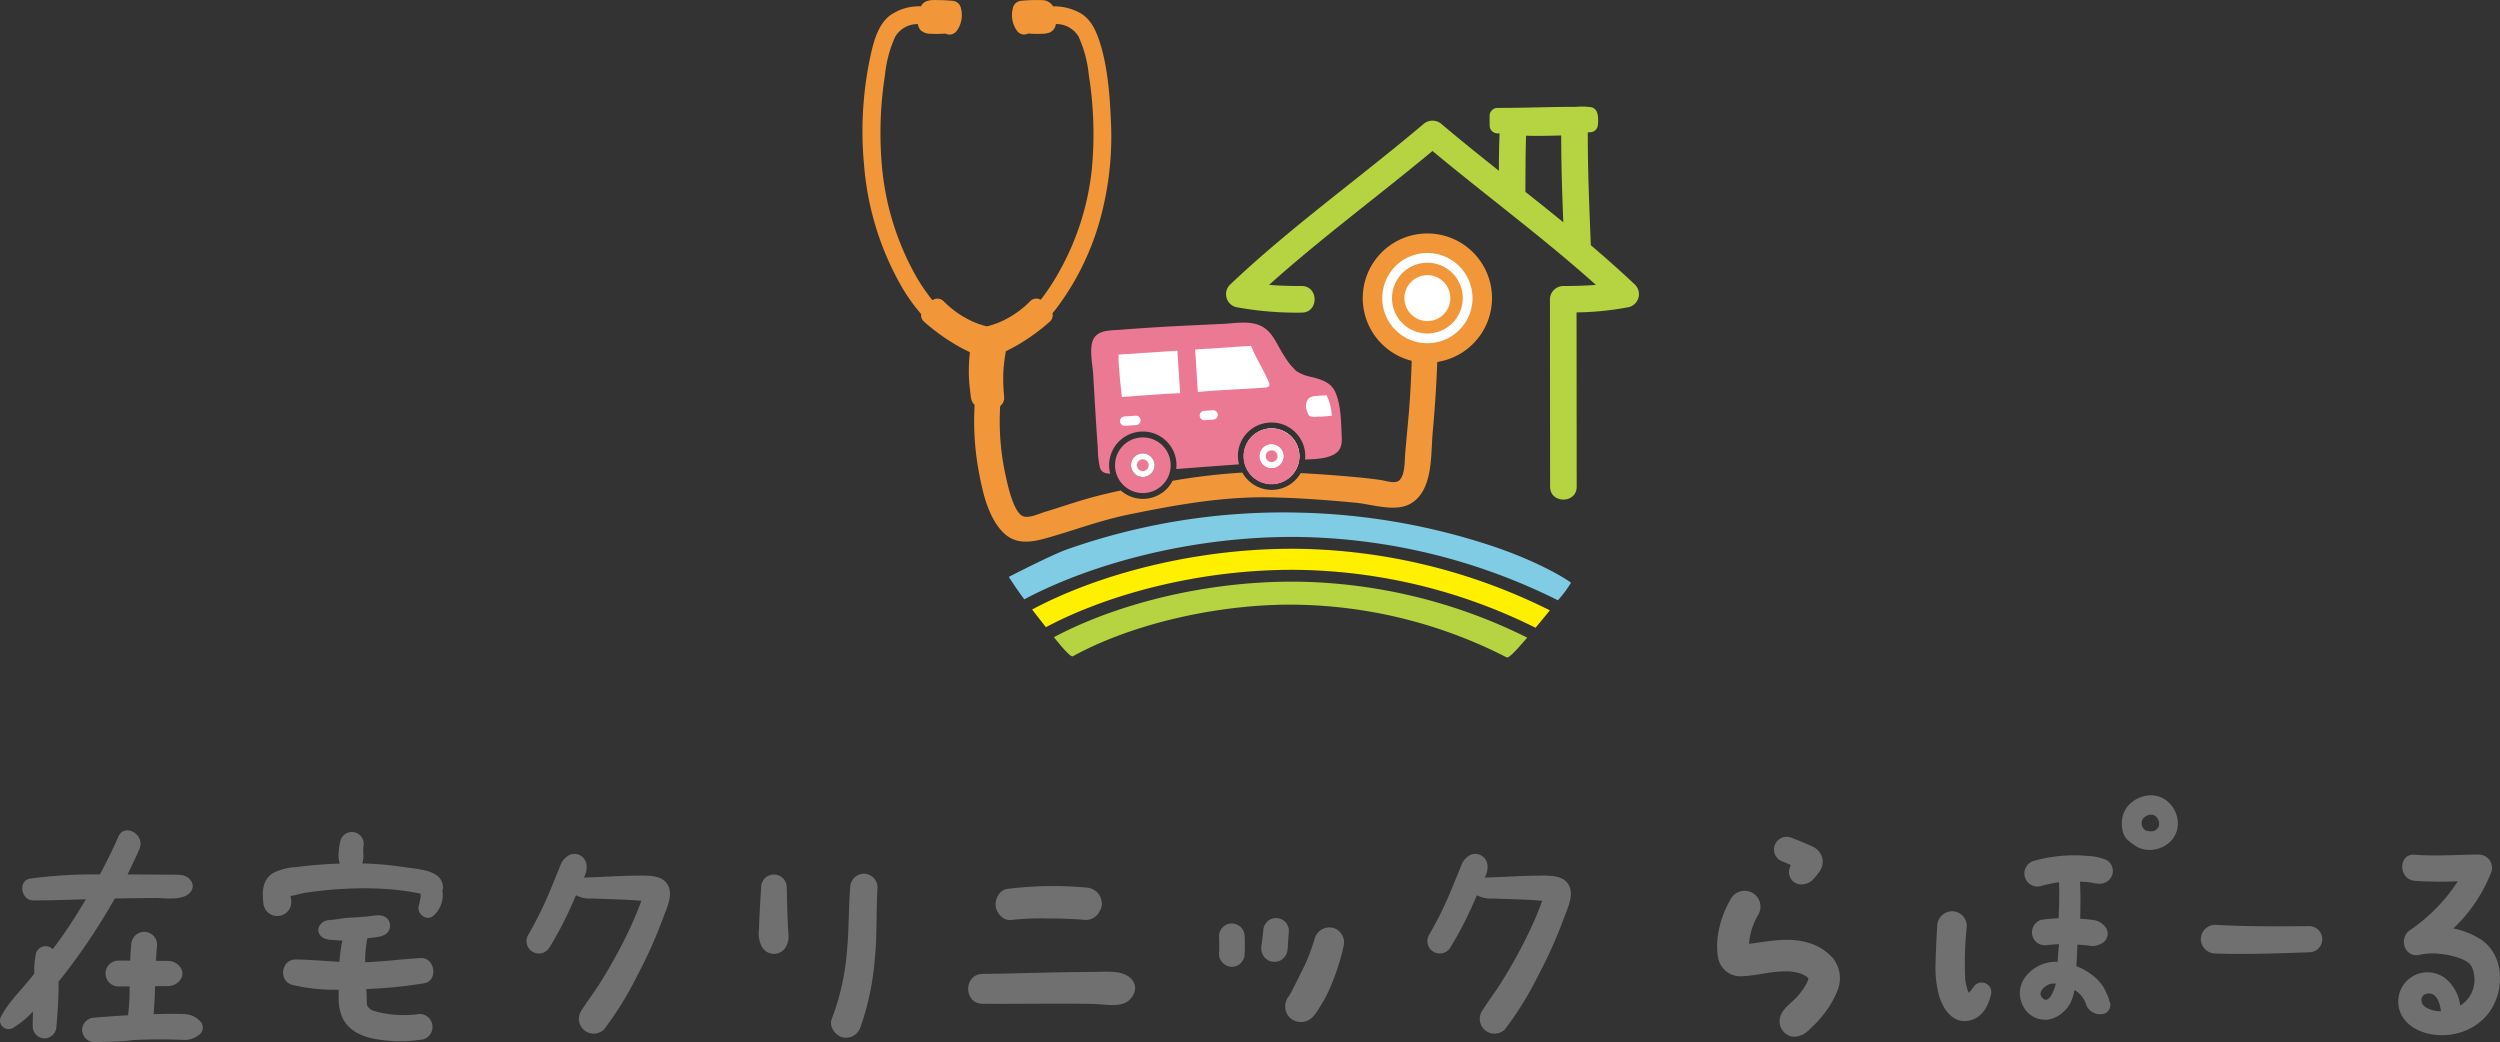 <svg xmlns="http://www.w3.org/2000/svg" width="481.291" height="200.622" viewBox="0 0 481.291 200.622">
  <rect x="0" y="0" width="481.291" height="200.622" fill="#333333" stroke="none"/>
  <g id="logo_overview" transform="translate(-760.153 -5695.378)">
    <g id="グループ_3432" data-name="グループ 3432" transform="translate(926.207 5695.378)">
      <path id="パス_15037" data-name="パス 15037" d="M352.207,227.052c-2.77-2.627-5.628-5.155-8.533-7.627-.281-7.237-.605-14.48-.581-21.725.157-.009.314-.008.471-.019a1.523,1.523,0,0,0,1.477-1.477c.1-1.123.169-2.951-1.2-3.326a12.348,12.348,0,0,0-3-.086c-1.01,0-2.02.005-3.031.018-4.046.052-8.091.2-12.138.184a1.419,1.419,0,0,0-.931.366c-.029.022-.062.037-.089.062s-.05.069-.078.1a1.362,1.362,0,0,0-.38.949q-.01.973.007,1.946a1.511,1.511,0,0,0,1.478,1.477c.143.009.287,0,.431.01-.1,2.4-.128,4.794-.136,7.193-3.692-2.937-7.369-5.89-10.969-8.931a2.647,2.647,0,0,0-3.621,0c-12.305,10.4-25.5,19.785-37.2,30.886a2.579,2.579,0,0,0,1.13,4.279,63.465,63.465,0,0,0,12.707,1.074c3.3.006,3.3-5.114,0-5.121-2.082,0-4.193-.054-6.291-.216,10.095-9.048,21.045-17.113,31.463-25.781,10.418,8.668,21.368,16.733,31.463,25.781-2.1.162-4.209.212-6.291.216a2.6,2.6,0,0,0-2.56,2.561q.015,18.04.029,36.08c0,3.295,5.123,3.3,5.12,0q-.013-16.78-.027-33.56a57.109,57.109,0,0,0,10.145-1.034A2.579,2.579,0,0,0,352.207,227.052Zm-20.992-28.7c2.25.059,4.5.009,6.756-.048,0,5.571.184,11.142.406,16.709q-3.624-2.957-7.3-5.857C331.11,205.553,331.082,201.948,331.215,198.349Z" transform="translate(-203.47 -172.221)" fill="#b6d342"/>
      <g id="グループ_3328" data-name="グループ 3328" transform="translate(28.161 98.656)">
        <g id="グループ_3327" data-name="グループ 3327" transform="translate(0)">
          <path id="パス_15038" data-name="パス 15038" d="M203.011,397.816c1.827,2.26,3.285,3.918,3.668,3.656,11.236-6.185,27.475-9.912,41.737-9.929A91.777,91.777,0,0,1,290.18,401.7c.408.209,1.994-1.522,3.949-3.809a102.5,102.5,0,0,0-44.375-10.772C231.682,386.971,214.452,391.7,203.011,397.816Z" transform="translate(-194.331 -373.796)" fill="#b6d342"/>
          <path id="パス_15039" data-name="パス 15039" d="M291.018,388.865c.928-1.113,1.878-2.266,2.757-3.349a111.9,111.9,0,0,0-48.656-11.853c-19.776-.17-38.612,5.053-51.013,11.693.857,1.11,1.766,2.278,2.647,3.4,11.893-6.329,29.746-11.2,48.324-11.038A105.952,105.952,0,0,1,291.018,388.865Z" transform="translate(-189.616 -366.669)" fill="#fff000"/>
          <path id="パス_15040" data-name="パス 15040" d="M290.274,375.712a22.69,22.69,0,0,0,2.509-3.367c-.021-.134-5.205-3.691-14.819-6.962a126.59,126.59,0,0,0-37.4-6.545,125.3,125.3,0,0,0-44.869,7.1c-2.961,1.069-10.717,5.055-10.717,5.055l-.415.211s1.5,2.388,2.982,4.322c12.872-6.845,32.325-12.178,52.56-12.01A115.389,115.389,0,0,1,290.274,375.712Z" transform="translate(-184.563 -358.803)" fill="#80cce4"/>
        </g>
      </g>
      <g id="グループ_3329" data-name="グループ 3329" transform="translate(51.679 82.477)">
        <path id="パス_15041" data-name="パス 15041" d="M291.937,334.418a1.137,1.137,0,0,0-1.178-1.05l-.037,0a1.132,1.132,0,0,0-1.047,1.215,1.16,1.16,0,0,0,1.189,1.051,1.185,1.185,0,0,0,.807-.406A1.107,1.107,0,0,0,291.937,334.418Z" transform="translate(-263.733 -329.156)" fill="none" stroke="#fff" stroke-linecap="round" stroke-linejoin="round" stroke-width="0"/>
        <path id="パス_15042" data-name="パス 15042" d="M289.412,330.953l-.055,0a2.275,2.275,0,0,0-2.1,2.436,2.288,2.288,0,0,0,2.277,2.1l.119,0a2.315,2.315,0,0,0,1.6-.8,2.238,2.238,0,0,0,.539-1.639A2.289,2.289,0,0,0,289.412,330.953Z" transform="translate(-262.451 -327.877)" fill="none" stroke="#fff" stroke-linecap="round" stroke-linejoin="round" stroke-width="0"/>
        <path id="パス_15043" data-name="パス 15043" d="M285.669,324.434a5.347,5.347,0,1,0,5.729,4.934h0a5.346,5.346,0,0,0-5.323-4.949C285.942,324.418,285.806,324.424,285.669,324.434Z" transform="translate(-258.994 -324.418)" fill="none" stroke="#fff" stroke-linecap="round" stroke-linejoin="round" stroke-width="0"/>
        <path id="パス_15044" data-name="パス 15044" d="M236.65,334.643a2.273,2.273,0,0,0,.178,4.539l.12,0a2.325,2.325,0,0,0,1.6-.8,2.242,2.242,0,0,0,.539-1.642,2.3,2.3,0,0,0-2.38-2.1Z" transform="translate(-234.544 -329.828)" fill="none" stroke="#fff" stroke-linecap="round" stroke-linejoin="round" stroke-width="0"/>
        <path id="パス_15045" data-name="パス 15045" d="M239.23,338.106a1.164,1.164,0,0,0-1.178-1.049l-.037,0a1.132,1.132,0,0,0-1.047,1.216,1.148,1.148,0,0,0,1.189,1.05,1.181,1.181,0,0,0,.807-.406A1.1,1.1,0,0,0,239.23,338.106Z" transform="translate(-235.826 -331.109)" fill="none" stroke="#fff" stroke-linecap="round" stroke-linejoin="round" stroke-width="0"/>
      </g>
      <g id="グループ_3331" data-name="グループ 3331" transform="translate(0 0)">
        <path id="パス_15046" data-name="パス 15046" d="M238.053,337.057l-.037,0a1.132,1.132,0,0,0-1.047,1.216,1.148,1.148,0,0,0,1.189,1.05,1.181,1.181,0,0,0,.807-.406,1.1,1.1,0,0,0,.266-.813A1.164,1.164,0,0,0,238.053,337.057Z" transform="translate(-184.147 -248.632)" fill="none"/>
        <path id="パス_15047" data-name="パス 15047" d="M233.085,328.114h0l-.121.007a5.356,5.356,0,1,0,.123-.008Zm2,6.81a2.325,2.325,0,0,1-1.6.8l-.12,0a2.288,2.288,0,0,1-2.277-2.1,2.273,2.273,0,0,1,2.1-2.435l.055,0a2.3,2.3,0,0,1,2.38,2.1A2.243,2.243,0,0,1,235.089,334.924Z" transform="translate(-179.408 -243.895)" fill="#ec7993"/>
        <path id="パス_15048" data-name="パス 15048" d="M290.76,333.368l-.037,0a1.132,1.132,0,0,0-1.047,1.215,1.16,1.16,0,0,0,1.189,1.051,1.185,1.185,0,0,0,.807-.406,1.107,1.107,0,0,0,.266-.814A1.137,1.137,0,0,0,290.76,333.368Z" transform="translate(-212.054 -246.679)" fill="#ec7993"/>
        <path id="パス_15049" data-name="パス 15049" d="M289.557,325.714a5.3,5.3,0,0,0-3.481-1.3c-.134,0-.27.006-.407.016a5.347,5.347,0,1,0,5.729,4.934h0A5.3,5.3,0,0,0,289.557,325.714Zm-1.761,5.521a2.316,2.316,0,0,1-1.6.8l-.12,0a2.288,2.288,0,0,1-2.277-2.1,2.275,2.275,0,0,1,2.1-2.436l.055,0a2.289,2.289,0,0,1,2.38,2.1A2.238,2.238,0,0,1,287.8,331.235Z" transform="translate(-207.315 -241.941)" fill="#ec7993"/>
        <g id="グループ_3330" data-name="グループ 3330">
          <path id="パス_15050" data-name="パス 15050" d="M230.464,217.623c-.113,3.839-.29,7.667-.622,11.494-.215,2.474-.466,4.945-.671,7.421-.112,1.36,0,4.005-1.113,5.053-.8.756-2.567.1-3.547-.041-1.651-.242-3.31-.425-4.972-.578q-5.225-.479-10.474-.762a6.419,6.419,0,0,1-5.116,3.211c-.163.012-.325.018-.487.018a6.479,6.479,0,0,1-5.635-3.33,121.113,121.113,0,0,0-13.43,1.58,6.515,6.515,0,0,1-.818,1.23,6.447,6.447,0,0,1-4.431,2.236l-.145.009c-.112.006-.224.009-.336.009a6.46,6.46,0,0,1-4.239-1.616c-2.6.551-5.19,1.179-7.76,1.962-2.243.685-4.465,1.437-6.71,2.115-1.074.325-3.022,1.242-4.193.931-1.933-.512-3.085-5.965-3.5-7.845a48.457,48.457,0,0,1-1.054-13.428,1.97,1.97,0,0,0,.77-1.678,34.641,34.641,0,0,1-.173-4.607c.029-.692.088-1.381.167-2.069.021-.181.044-.361.066-.541.005-.034.012-.081.022-.153.065-.454.136-.907.208-1.361.008-.047.009-.091.016-.137.805-.377,1.585-.8,2.323-1.23a37.9,37.9,0,0,0,6.237-4.547,1.654,1.654,0,0,0,.431-1.544c.181-.218.376-.433.549-.654a51.051,51.051,0,0,0,8.47-16.863,60.118,60.118,0,0,0,2.216-19.77c-.224-4.94-.629-10.27-2.165-15-.689-2.121-1.653-4.25-3.63-5.442a10.4,10.4,0,0,0-5.337-1.349c-.007-.012-.007-.026-.014-.037a2.411,2.411,0,0,0-2.027-1.147c-.384-.03-.774-.025-1.159-.025q-1.421,0-2.836.134a1.86,1.86,0,0,0-1.034.366,1.723,1.723,0,0,0-.612.887,5.215,5.215,0,0,0,.664,4.411,1.836,1.836,0,0,0,1.02.785,1.758,1.758,0,0,0,1.213-.138h0a21.78,21.78,0,0,0,2.441.055,4.71,4.71,0,0,0,1.658-.235,2.026,2.026,0,0,0,1.237-1.641,4.974,4.974,0,0,1,4.389,2.455,23.545,23.545,0,0,1,1.954,7.362,72.082,72.082,0,0,1,.57,18.192,51.1,51.1,0,0,1-6.377,19.834,42.228,42.228,0,0,1-3.448,5.236A1.676,1.676,0,0,0,157,207.1a18.6,18.6,0,0,1-4.709,3.486,15.8,15.8,0,0,1-3.641,1.375,15.764,15.764,0,0,1-3.641-1.375A18.56,18.56,0,0,1,140.3,207.1a1.691,1.691,0,0,0-2.134-.175,35.133,35.133,0,0,1-3.261-4.806,52.489,52.489,0,0,1-6.41-20.462,71.919,71.919,0,0,1,.536-18.07,23.533,23.533,0,0,1,1.954-7.362,4.974,4.974,0,0,1,4.393-2.455,2.037,2.037,0,0,0,.563,1.22,2.856,2.856,0,0,0,1.944.639,21.493,21.493,0,0,0,2.823-.038h0a1.668,1.668,0,0,0,1.214.138,1.926,1.926,0,0,0,1.02-.785,5.217,5.217,0,0,0,.664-4.411,1.744,1.744,0,0,0-.612-.887,1.821,1.821,0,0,0-1.034-.366q-1.222-.114-2.451-.131c-1.062-.014-2.374-.136-3.191.675a2.1,2.1,0,0,0-.367.525,9.653,9.653,0,0,0-5.988,1.776c-2.109,1.633-2.964,4.522-3.555,7.008A68.861,68.861,0,0,0,125,180.836a56.022,56.022,0,0,0,7.522,23.973A35.579,35.579,0,0,0,136,209.6a1.627,1.627,0,0,0,.464,1.371,37.918,37.918,0,0,0,6.237,4.547,27.538,27.538,0,0,0,2.679,1.4,32.42,32.42,0,0,0-.176,5.03c.063,1.1.18,2.2.321,3.295a3.2,3.2,0,0,0,.438,1.477,2.763,2.763,0,0,0,.327.344,53.863,53.863,0,0,0,.976,13.778c.7,3.6,1.741,7.792,4.3,10.572,2.425,2.633,5.451,2.188,8.589,1.3,5.279-1.488,10.4-3.432,15.793-4.53,8.788-1.791,17.717-3.426,26.713-3.313,5.632.071,11.271.513,16.878,1.028,3.206.294,7.623,1.861,10.582.24,4.5-2.467,3.958-9.462,4.352-13.762.45-4.916.772-9.816.917-14.752C235.482,214.452,230.556,214.455,230.464,217.623Z" transform="translate(-124.712 -149.129)" fill="#f29739"/>
          <path id="パス_15051" data-name="パス 15051" d="M252.512,300.376a6.485,6.485,0,0,1,6.949,5.983,6.5,6.5,0,0,1-.026,1.129c1.9-.086,4.217-.12,5.769-1.112,1.519-.97,1.324-2.527,1.252-4.136-.111-2.49-.159-5.331-1.167-7.658-.833-1.922-2.505-2.411-4.413-2.947a8.332,8.332,0,0,1-3.1-1.167,13.082,13.082,0,0,1-2.32-2.875c-1.169-1.7-1.961-4.009-3.613-5.269-2.3-1.758-5.359-1.1-8.067-.967-3.286.161-6.573.308-9.858.485q-4.976.265-9.944.654c-2.181.174-4.949-.065-5.558,2.593-.421,1.836.128,4.263.237,6.134.145,2.481.286,4.961.438,7.44.133,2.165.268,4.329.44,6.49a17.823,17.823,0,0,0,.426,3.933c.291.895,1.086,1.112,1.971,1.118a6.383,6.383,0,0,1-.2-1.142,6.493,6.493,0,0,1,5.985-6.949l.149-.009a6.465,6.465,0,0,1,6.773,7.212c4.027-.306,8.053-.62,12.082-.9a6.416,6.416,0,0,1,5.8-8.036Z" transform="translate(-174.242 -219.018)" fill="#ec7993"/>
        </g>
        <path id="パス_15052" data-name="パス 15052" d="M236.7,334.64l-.055,0a2.273,2.273,0,0,0,.178,4.539l.12,0a2.325,2.325,0,0,0,1.6-.8,2.242,2.242,0,0,0,.539-1.642A2.3,2.3,0,0,0,236.7,334.64Z" transform="translate(-182.866 -247.351)" fill="#fff"/>
        <path id="パス_15053" data-name="パス 15053" d="M289.412,330.953l-.055,0a2.275,2.275,0,0,0-2.1,2.436,2.288,2.288,0,0,0,2.277,2.1l.119,0a2.315,2.315,0,0,0,1.6-.8,2.238,2.238,0,0,0,.539-1.639A2.289,2.289,0,0,0,289.412,330.953Z" transform="translate(-210.773 -245.399)" fill="#fff"/>
        <path id="パス_15054" data-name="パス 15054" d="M290.119,333.253a5.346,5.346,0,1,1-4.45-8.82c.136-.01.272-.016.407-.016a5.346,5.346,0,0,1,5.323,4.949h0A5.309,5.309,0,0,1,290.119,333.253Z" transform="translate(-207.315 -241.941)" fill="#fff"/>
        <path id="パス_15055" data-name="パス 15055" d="M291.671,335.232a1.185,1.185,0,0,1-.807.406,1.16,1.16,0,0,1-1.189-1.051,1.132,1.132,0,0,1,1.047-1.215l.037,0a1.137,1.137,0,0,1,1.178,1.05A1.107,1.107,0,0,1,291.671,335.232Z" transform="translate(-212.054 -246.679)" fill="#fff"/>
      </g>
      <path id="パス_15056" data-name="パス 15056" d="M238.964,338.918a1.181,1.181,0,0,1-.807.406,1.148,1.148,0,0,1-1.189-1.05,1.132,1.132,0,0,1,1.047-1.216l.037,0a1.164,1.164,0,0,1,1.178,1.049A1.1,1.1,0,0,1,238.964,338.918Z" transform="translate(-184.147 -248.632)" fill="#ec7993"/>
      <g id="グループ_3332" data-name="グループ 3332" transform="translate(49.568 78.972)">
        <path id="パス_15057" data-name="パス 15057" d="M233.11,319.2l-2.146.142a.958.958,0,0,0-.64.265.9.9,0,0,0,0,1.28.9.9,0,0,0,.64.266l2.146-.142a.955.955,0,0,0,.64-.266.9.9,0,0,0,0-1.28A.9.9,0,0,0,233.11,319.2Z" transform="translate(-230.059 -318.147)" fill="#fff"/>
        <path id="パス_15058" data-name="パス 15058" d="M265.871,317.234a.9.9,0,0,0-.64-.264l-1.676.11a.956.956,0,0,0-.64.266.906.906,0,0,0,0,1.28.9.9,0,0,0,.64.265l1.676-.111a.957.957,0,0,0,.64-.265.9.9,0,0,0,0-1.28Z" transform="translate(-247.314 -316.968)" fill="#fff"/>
      </g>
      <g id="グループ_3333" data-name="グループ 3333" transform="translate(85.382 76.073)">
        <path id="パス_15059" data-name="パス 15059" d="M311.073,314.192a10.173,10.173,0,0,0-.71-2.843c-.04-.091-.086-.176-.13-.263s-.087-.191-.138-.278l-1.365.115c-.691.057-1.593.022-2.1.58a2.341,2.341,0,0,0-.294,2.294c.112.369.221.846.584,1.049a2.614,2.614,0,0,0,1.26.127,25.668,25.668,0,0,0,2.962-.215C311.137,314.71,311.075,314.206,311.073,314.192Z" transform="translate(-306.174 -310.807)" fill="#fff"/>
      </g>
      <path id="パス_15060" data-name="パス 15060" d="M260.765,291.339l10.754-.709c.9,2.181,2.609,4.963,3.506,7.144a.358.358,0,0,1,.039.223c-.018.065.194.585-.764.666-2.191.184-9.515.5-13,.857C261.121,296.971,260.971,293.853,260.765,291.339Z" transform="translate(-196.749 -224.051)" fill="#fff"/>
      <path id="パス_15061" data-name="パス 15061" d="M240.771,292.615l-11.318.746c-.088,2.13.64,8.174.64,8.174,1.991-.112,7.72-.639,11.218-.74C241.158,298.244,240.9,295.134,240.771,292.615Z" transform="translate(-180.166 -225.102)" fill="#fff"/>
      <g id="グループ_3334" data-name="グループ 3334" transform="translate(96.298 44.948)">
        <ellipse id="楕円形_117" data-name="楕円形 117" cx="10.565" cy="10.565" rx="10.565" ry="10.565" transform="translate(1.878 1.877)" fill="#fff"/>
        <path id="パス_15062" data-name="パス 15062" d="M341.817,269.542A12.443,12.443,0,1,1,354.259,257.1,12.457,12.457,0,0,1,341.817,269.542Zm0-21.13a8.687,8.687,0,1,0,8.688,8.687A8.7,8.7,0,0,0,341.817,248.412Z" transform="translate(-329.374 -244.657)" fill="#f29739"/>
      </g>
      <g id="グループ_3335" data-name="グループ 3335" transform="translate(101.93 50.578)">
        <ellipse id="楕円形_118" data-name="楕円形 118" cx="5.615" cy="5.615" rx="5.615" ry="5.615" transform="translate(1.196 1.198)" fill="#fff"/>
        <path id="パス_15063" data-name="パス 15063" d="M348.155,270.247a6.812,6.812,0,1,1,6.811-6.812A6.819,6.819,0,0,1,348.155,270.247Zm0-11.23a4.418,4.418,0,1,0,4.418,4.418A4.424,4.424,0,0,0,348.155,259.017Z" transform="translate(-341.343 -256.622)" fill="#f29739"/>
      </g>
      <path id="パス_15064" data-name="パス 15064" d="M289.357,330.958a2.272,2.272,0,0,0,.178,4.539l.119,0a2.322,2.322,0,0,0,1.6-.8,2.241,2.241,0,0,0,.539-1.641,2.3,2.3,0,0,0-2.38-2.1Z" transform="translate(-210.773 -245.399)" fill="none" stroke="#fff" stroke-linecap="round" stroke-linejoin="round" stroke-width="0"/>
      <path id="パス_15065" data-name="パス 15065" d="M291.937,334.42a1.165,1.165,0,0,0-1.178-1.05l-.037,0a1.132,1.132,0,0,0-1.047,1.217,1.147,1.147,0,0,0,1.189,1.049,1.177,1.177,0,0,0,.807-.406A1.1,1.1,0,0,0,291.937,334.42Z" transform="translate(-212.054 -246.68)" fill="none" stroke="#fff" stroke-linecap="round" stroke-linejoin="round" stroke-width="0"/>
      <path id="パス_15066" data-name="パス 15066" d="M290.76,333.371l-.037,0a1.132,1.132,0,0,0-1.047,1.217,1.147,1.147,0,0,0,1.189,1.049,1.177,1.177,0,0,0,.807-.406,1.1,1.1,0,0,0,.266-.812A1.165,1.165,0,0,0,290.76,333.371Z" transform="translate(-212.054 -246.68)" fill="none"/>
      <path id="パス_15067" data-name="パス 15067" d="M285.792,324.429h0l-.121.006a5.378,5.378,0,1,0,.123-.007Zm2,6.809a2.322,2.322,0,0,1-1.6.8l-.12,0a2.288,2.288,0,0,1-2.277-2.1,2.272,2.272,0,0,1,2.1-2.435l.055,0a2.3,2.3,0,0,1,2.38,2.1A2.241,2.241,0,0,1,287.8,331.239Z" transform="translate(-207.315 -241.944)" fill="#ec7993"/>
      <path id="パス_15068" data-name="パス 15068" d="M289.412,330.954l-.055,0a2.272,2.272,0,0,0,.178,4.539l.119,0a2.322,2.322,0,0,0,1.6-.8,2.241,2.241,0,0,0,.539-1.641A2.3,2.3,0,0,0,289.412,330.954Z" transform="translate(-210.773 -245.399)" fill="#fff"/>
      <path id="パス_15069" data-name="パス 15069" d="M291.671,335.232a1.177,1.177,0,0,1-.807.406,1.147,1.147,0,0,1-1.189-1.049,1.132,1.132,0,0,1,1.047-1.217l.037,0a1.165,1.165,0,0,1,1.178,1.05A1.1,1.1,0,0,1,291.671,335.232Z" transform="translate(-212.054 -246.68)" fill="#ec7993"/>
    </g>
    <g id="グループ_3433" data-name="グループ 3433" transform="translate(760.153 5848.492)">
      <path id="パス_15070" data-name="パス 15070" d="M77.8,290.24c2.031-2.956,3.938-6,5.694-9.124,2.536-.042,5.07-.067,7.606-.1,2.128-.024,5.938.693,7.172-1.421a1.712,1.712,0,0,0,0-1.724c-.822-1.349-2.087-1.337-3.522-1.34q-1.825,0-3.651-.017-2.576-.016-5.15-.024,1.208-2.417,2.291-4.893c1.2-2.745-2.85-5.14-4.056-2.371-1.077,2.471-2.282,4.882-3.547,7.26a91.249,91.249,0,0,0-13.415.8c-2.421.37-1.779,4.2.568,4.2,3.386,0,6.77-.113,10.154-.219-1.231,2.063-2.5,4.1-3.854,6.09-.815,1.2-1.674,2.362-2.537,3.524a1.926,1.926,0,0,0-3.2.717,15.928,15.928,0,0,0-.355,3.711c-.006.1-.011.2-.016.3l-.093.121c-2.018,2.65-4.74,5.149-6.285,8.09a1.65,1.65,0,0,0,2.24,2.24,17.064,17.064,0,0,0,3.9-3.188c-.01.965-.063,1.93-.044,2.9a2.31,2.31,0,0,0,2.279,2.278,2.34,2.34,0,0,0,2.278-2.278q.307-3.2.4-6.409c.021-.742.028-1.483.005-2.225C74.468,294.914,76.179,292.593,77.8,290.24Z" transform="translate(-61.401 -261.257)" fill="#717071"/>
      <path id="パス_15071" data-name="パス 15071" d="M95.93,301.879c-.772-.051-1.55-.048-2.321-.056-1.285-.013-2.568.022-3.852.056.038-.488.068-.969.1-1.424.1-1.32.143-2.643.181-3.965l1.044-.009c.469,0,.941.007,1.41-.008a2.932,2.932,0,0,0,2.517-1.38,2,2,0,0,0,0-2.078,2.928,2.928,0,0,0-2.517-1.385c-.438-.016-.878-.01-1.315-.014-.322,0-.644,0-.965-.007.05-1.033.1-2.065.218-3.094a2.505,2.505,0,0,0-2.491-2.49,2.548,2.548,0,0,0-2.492,2.49c-.107,1.017-.159,2.039-.2,3.061q-1.126-.006-2.254-.013a2.491,2.491,0,1,0,0,4.982l2.142-.018a41.338,41.338,0,0,1-.3,5.561q-3.246.19-6.489.458a2.418,2.418,0,0,0-2.355,2.356,2.384,2.384,0,0,0,2.355,2.355c1.629-.019,3.258-.06,4.884-.147a20.623,20.623,0,0,0,2.642-.251c.846-.033,1.693-.076,2.54-.094,1.618-.035,3.238-.041,4.856-.007.779.016,1.556.051,2.334.08a4.33,4.33,0,0,0,2.786-.9,1.726,1.726,0,0,0,.346-2.683A4.39,4.39,0,0,0,95.93,301.879Z" transform="translate(-60.181 -259.75)" fill="#717071"/>
      <path id="パス_15072" data-name="パス 15072" d="M140.012,278.751a1.483,1.483,0,0,0,.033-.2c-.012.055-.022.107-.033.159C140.012,278.727,140.011,278.739,140.012,278.751Z" transform="translate(-54.829 -260.374)" fill="#717071"/>
      <path id="パス_15073" data-name="パス 15073" d="M141.436,276.53c-1.631-1.055-4.309-1.2-6.182-1.481a64.883,64.883,0,0,0-6.915-.676c-.367-.014-.735-.01-1.1-.019a4.969,4.969,0,0,0,.232-1.516,11.417,11.417,0,0,1,.028-2.143l-.062.458a1.736,1.736,0,0,0,.039-.886,1.693,1.693,0,0,0-.27-.847,2.278,2.278,0,0,0-3.12-.818,2.372,2.372,0,0,0-1.048,1.362,13.58,13.58,0,0,0-.375,2.757,4.989,4.989,0,0,0,.245,1.651c-2.782.091-5.559.312-8.316.668a11.015,11.015,0,0,0-4.542,1.162c-2.014,1.29-2.114,3.547-1.856,5.677a2.693,2.693,0,1,0,5.314-.718c-.005-.035-.036-.308-.07-.566.948-.107,2.023-.489,2.927-.621,2.5-.371,5.029-.617,7.556-.747a66.8,66.8,0,0,1,7.723.028c1.257.081,2.515.2,3.763.371.725.1,1.447.225,2.166.361.3.056.594.117.891.179.01.161.014.307.026.486a.2.2,0,0,0,.008.048.766.766,0,0,0-.035.151c-.09.569-.2,1.131-.348,1.689-.426,1.646,1.75,3.1,2.974,1.732a5.3,5.3,0,0,0,1.594-4.6.532.532,0,0,1,0-.059c0,.015,0,.018-.007.037-.1.435-.054.221.007-.073,0-.142.034-.232.033-.159.039-.191.075-.376.074-.413A2.975,2.975,0,0,0,141.436,276.53Z" transform="translate(-57.498 -261.232)" fill="#717071"/>
      <path id="パス_15074" data-name="パス 15074" d="M336.556,276.367c-2.047.007-4.093.1-6.136.2-1.1.05-2.191.1-3.286.135-.389.012-.752.023-1.105.051a4.158,4.158,0,0,0,.549-2.211,2.473,2.473,0,0,0-1.166-2.032,2.322,2.322,0,0,0-2.375,0,4.11,4.11,0,0,0-1.22,1.229,12.53,12.53,0,0,0-.6,1.429q-.395.951-.785,1.9-.371.9-.74,1.8l-.345.827,0,.009-.008.015c-.074.171-.145.342-.22.514a70.51,70.51,0,0,1-3.766,7.482,2.382,2.382,0,1,0,4.113,2.4,70.321,70.321,0,0,0,3.919-7.393c.391-.857.766-1.722,1.142-2.587a5.4,5.4,0,0,0,3.074.631c1.336.059,2.673.1,4.008.144,1.262.046,2.525.094,3.785.171.569.034,1.138.076,1.707.124-.168.465-.339.929-.518,1.389q-.512,1.321-1.085,2.615c-.916,2.061-1.918,4.084-2.989,6.069s-2.219,3.945-3.428,5.86c-1.155,1.829-2.488,3.55-3.628,5.384a2.847,2.847,0,0,0,4.466,3.446,63.746,63.746,0,0,0,6.4-10.355,89.811,89.811,0,0,0,5.032-11.259c.609-1.677,1.68-3.823,1.093-5.614C341.616,276.229,338.708,276.359,336.556,276.367Z" transform="translate(-40.198 -260.907)" fill="#717071"/>
      <path id="パス_15075" data-name="パス 15075" d="M241.283,284.425a51.426,51.426,0,0,1,6.9-.294c2.479.009,4.965.069,7.436.287a2.939,2.939,0,0,0,2.743-1.785,2.453,2.453,0,0,0,.145-.274c.036-.08.09-.154.121-.233l.054-.135-.075.1a2.091,2.091,0,0,0,.066-1.37l-.046-.252a3.166,3.166,0,0,0-3.009-2.291,69.941,69.941,0,0,0-15.139.279c-1.49.215-2.357,2-2.177,3.335S239.784,284.624,241.283,284.425Z" transform="translate(-46.615 -260.429)" fill="#717071"/>
      <path id="パス_15076" data-name="パス 15076" d="M257.754,293.156c-2.523,0-5.044.04-7.566.089-4.668.091-9.336.248-14.005.294-3.7.035-3.706,5.713,0,5.748,4.605.046,9.211-.022,13.816-.024,2.475,0,4.95.005,7.424.05,1.943.035,5.112.73,6.757-.526,1.39-1.063,1.961-2.982.563-4.367C263.021,292.714,259.979,293.157,257.754,293.156Z" transform="translate(-47.022 -259.158)" fill="#717071"/>
      <path id="パス_15077" data-name="パス 15077" d="M138.2,291.324c-3.582.19-7.125.687-10.71.8a22.38,22.38,0,0,1,.435-4.6c.224-.03.451-.052.674-.083,1.165-.167,2.859-.206,3.452-1.413a1.964,1.964,0,0,0-.3-2.3c-.99-.986-2.411-.558-3.638-.438q-1.551.151-3.108.237c-.64.036-1.269.061-1.9.157-.261.041-.521.083-.782.124l-.306.044-.114.016-.245.033-.362.043c-.208.024-.415.047-.623.067a2.289,2.289,0,0,0-1.882.972,1.562,1.562,0,0,0-.189.341c-.025.053-.057.087-.08.145l.026.007a1.388,1.388,0,0,0-.026.827c.483,1.535,2.1,1.494,3.434,1.592.389.027.769.035,1.151.044a30.657,30.657,0,0,0-.563,4.112c-2.805-.157-5.605-.418-8.411-.457s-3.383,4.162-.662,4.893a35.091,35.091,0,0,0,8.926.928c0,.407-.012.815-.005,1.221a9.554,9.554,0,0,0,.789,4.3c1.216,2.385,3.613,3.465,6.115,3.939a27,27,0,0,0,9.385.1,2.5,2.5,0,0,0-.662-4.893A21.591,21.591,0,0,1,131,301.94c-.516-.1-1.033-.222-1.539-.367-.193-.056-.383-.12-.573-.183a.589.589,0,0,0-.108-.025.4.4,0,0,0-.088-.076c-.028-.02-.172-.114-.271-.176-.092-.092-.295-.278-.333-.32l-.007-.009-.113-.17q-.221-.4-.1-.183c.074.144.062.075-.036-.21.024.374-.02-.152-.026-.28-.013-.244-.015-.485-.016-.729,0-.594-.02-1.175-.064-1.766,0-.053-.005-.105-.009-.158a87.841,87.841,0,0,0,11.138-1.114C141.6,295.714,140.964,291.177,138.2,291.324Z" transform="translate(-57.196 -259.995)" fill="#717071"/>
      <path id="パス_15078" data-name="パス 15078" d="M282.191,285.262a2.729,2.729,0,0,0-1.742-.722A2.464,2.464,0,0,0,277.985,287c.026.585.039,1.169.037,1.755,0,.553,0,1.116-.045,1.668a1.875,1.875,0,0,0,.212.95,2.539,2.539,0,0,0,2.253,1.515,2.49,2.49,0,0,0,1.741-.723c.129-.167.258-.332.386-.5a2.449,2.449,0,0,0,.336-1.244c.049-.552.043-1.115.046-1.668,0-.586-.011-1.17-.037-1.755A2.593,2.593,0,0,0,282.191,285.262Z" transform="translate(-43.297 -259.874)" fill="#717071"/>
      <path id="パス_15079" data-name="パス 15079" d="M290.612,288.677l.062-.877c.04-.585.082-1.17.124-1.754a1.87,1.87,0,0,0-.212-.95,1.849,1.849,0,0,0-.51-.793,2.464,2.464,0,0,0-3.485,0c-.128.167-.257.334-.385.5a2.462,2.462,0,0,0-.337,1.245c-.067.571-.134,1.144-.2,1.716l-.1.842a4.21,4.21,0,0,0-.087.877,2.822,2.822,0,0,0,.74,1.79q.257.2.513.4a1.913,1.913,0,0,0,.941.3,1.288,1.288,0,0,0,.673,0,1.909,1.909,0,0,0,.941-.3,2.693,2.693,0,0,0,1.163-1.513A7,7,0,0,0,290.612,288.677Z" transform="translate(-42.67 -259.954)" fill="#717071"/>
      <path id="パス_15080" data-name="パス 15080" d="M298.97,285.332a2.934,2.934,0,0,0-3.537,2.008c-.319,1.055-.672,2.1-1.067,3.129-.106.275-.218.548-.325.824-.033.075-.027.064-.041.1-.027.063-.053.125-.08.186q-.307.7-.64,1.4c-.477.99-.995,1.961-1.475,2.952q-.338.694-.7,1.376c-.137.26-.277.518-.42.774l-.216.386c-.187.312-.141.258.14-.166a3.072,3.072,0,0,0,0,4.3,3.126,3.126,0,0,0,4.3,0,7.571,7.571,0,0,0,1.33-1.784q.476-.743.922-1.5a27.716,27.716,0,0,0,1.742-3.73,43.879,43.879,0,0,0,2.075-6.714A2.926,2.926,0,0,0,298.97,285.332Z" transform="translate(-42.314 -259.815)" fill="#717071"/>
      <path id="パス_15081" data-name="パス 15081" d="M377.285,273.317a2.433,2.433,0,0,0,1.077.626l.289.119c.389.167.774.342,1.158.52a5.3,5.3,0,0,0-.266.731,2.38,2.38,0,0,0,.61,2.307,2.348,2.348,0,0,0,1.046.609,2.393,2.393,0,0,0,1.261,0,2.688,2.688,0,0,0,1.489-.728c.134-.127.261-.264.385-.4a14.708,14.708,0,0,0,1-1.262,3.234,3.234,0,0,0,.53-2.653,3.348,3.348,0,0,0-1.552-2,8.491,8.491,0,0,0-.957-.455c-.51-.225-1.025-.443-1.541-.659q-1.065-.445-2.152-.835a2.441,2.441,0,0,0-2.757,3.584C377.03,272.988,377.158,273.151,377.285,273.317Z" transform="translate(-35.054 -261.161)" fill="#717071"/>
      <path id="パス_15082" data-name="パス 15082" d="M383.863,288.7c-3.743-1.089-7.494-.231-11.25.25.038-.433.079-.8.083-.822a13.014,13.014,0,0,1,1.68-4.763,3.051,3.051,0,1,0-5.268-3.078c-1.893,3.263-3.109,7.469-2.452,11.256a4.345,4.345,0,0,0,4.654,3.64c1.92-.08,3.822-.52,5.727-.758a20.824,20.824,0,0,1,2.585-.177,8.23,8.23,0,0,1,2.095.2,5.137,5.137,0,0,1,1.93.777c.184.115.347.342.4.3-.076.984-1.387,2.656-1.846,3.238-1.106,1.4-3.171,2.528-3.6,4.32a3.013,3.013,0,0,0,2.08,3.667,3.257,3.257,0,0,0,2.3-.376l-.086.112a8.327,8.327,0,0,0,1.877-1.56,17.9,17.9,0,0,0,1.743-1.847,18.6,18.6,0,0,0,3.107-5.081,6.21,6.21,0,0,0-.987-6.444A9.975,9.975,0,0,0,383.863,288.7Z" transform="translate(-35.898 -260.355)" fill="#717071"/>
      <path id="パス_15083" data-name="パス 15083" d="M436.951,273.33a11.155,11.155,0,0,0-3.969-.793,25.954,25.954,0,0,0-3.219-.088,28.878,28.878,0,0,0-6.792,1.055,2.513,2.513,0,1,0,1.336,4.846,26.57,26.57,0,0,1,2.919-.65c.1-.016.319-.047.382-.055s.127-.015.191-.022c.052,1.3.052,2.6.023,3.9q-.033,1.382-.093,2.762c0,.085-.008.17-.012.257-1.1.05-2.189.146-3.284.306a2.515,2.515,0,0,0-1.5,1.154,2.571,2.571,0,0,0-.254,1.938,2.545,2.545,0,0,0,1.155,1.5,2.931,2.931,0,0,0,1.921.255l-.087.012c.127-.016.254-.03.38-.044.19-.019.38-.037.571-.052.393-.034.787-.053,1.181-.068-.02.151-.048.322-.057.456q-.081,1.167-.169,2.333c-.015.2-.027.41-.04.613-4.42-.251-8.891,3.922-6.7,8.423a4.742,4.742,0,0,0,5.195,2.635,6.211,6.211,0,0,0,4.434-4.352,9.794,9.794,0,0,0,.322-1.3,5.267,5.267,0,0,1,2.342,3.1,2.908,2.908,0,0,0,2.8,1.571,1.777,1.777,0,0,0,1.519-2.648l.023.249c-.027-.2-.053-.4-.08-.6a6.98,6.98,0,0,0-.371-.851,10.222,10.222,0,0,0-.63-1.313,9.262,9.262,0,0,0-2.487-2.59,12.317,12.317,0,0,0-2.756-1.5c.076-1.382.14-2.764.2-4.148.592.042,1.182.081,1.772.148l.51.064h.016q.322.046.646.087a4.551,4.551,0,0,0,1.85-.584,2.111,2.111,0,0,0,.423-3.289,3.547,3.547,0,0,0-1.768-1.086c-.543-.118-1.124-.155-1.676-.22-.416-.048-.835-.068-1.253-.1.019-.7.041-1.406.051-2.11.023-1.671.014-3.345-.089-5.015.309.014.619,0,.928.022.23.018.459.039.688.065l.384.052a8,8,0,0,0,1.89.238,2.521,2.521,0,0,0,2.364-1.8A2.493,2.493,0,0,0,436.951,273.33ZM424.6,299.9c-1.114-1.162.634-2.528,1.669-2.744a4.116,4.116,0,0,1,.889-.028.252.252,0,0,1,0,.04C427.018,297.97,425.934,301.3,424.6,299.9Z" transform="translate(-31.403 -260.886)" fill="#717071"/>
      <path id="パス_15084" data-name="パス 15084" d="M473.325,285.039c-6.052.043-12.107.1-18.15-.257a2.782,2.782,0,0,0-2.765,2.764,2.82,2.82,0,0,0,2.765,2.764c6.051.189,12.1-.031,18.15-.241a2.516,2.516,0,0,0,0-5.031Z" transform="translate(-28.715 -259.854)" fill="#717071"/>
      <path id="パス_15085" data-name="パス 15085" d="M443.343,265.209l-.012,0c-.04.01-.08.023-.12.034a1.7,1.7,0,0,0,.177-.036Z" transform="translate(-29.484 -261.49)" fill="#717071"/>
      <path id="パス_15086" data-name="パス 15086" d="M444.633,265.738c-.02-.023-.043-.042-.064-.065l.082.1Z" transform="translate(-29.37 -261.451)" fill="#717071"/>
      <path id="パス_15087" data-name="パス 15087" d="M442.015,266.135c.03-.057.022-.042,0,0Z" transform="translate(-29.584 -261.416)" fill="#717071"/>
      <path id="パス_15088" data-name="パス 15088" d="M446.579,262.507a4.948,4.948,0,0,0-3.161-.7,6.113,6.113,0,0,0-3.306,1.448,5.027,5.027,0,0,0-1.635,2.813,6.107,6.107,0,0,0-.005,2.218,3.67,3.67,0,0,0,.9,1.971,12.6,12.6,0,0,0,1.9,1.405,3.622,3.622,0,0,0,1.251.485,5,5,0,0,0,1.584.13,5.91,5.91,0,0,0,2.916-1.023,4.952,4.952,0,0,0,1.986-2.825,5.339,5.339,0,0,0-.2-3.161A5.636,5.636,0,0,0,446.579,262.507Zm-4.085,3.671c-.041.054-.082.108-.125.161A.5.5,0,0,1,442.494,266.179Zm-.3.536h0l0,0Zm3.29,1.045-.032.061a.893.893,0,0,0-.04.126c.01-.048.018-.069.027-.1-.025.048-.05.1-.078.143-.016.027-.034.052-.051.077-.069.074-.134.152-.209.221-.041.04-.086.076-.127.114l-.017.017c-.069.037-.143.071-.186.1s-.1.055-.153.08c-.027.013-.054.027-.082.039-.083.02-.171.033-.223.043l-.058.011a3.9,3.9,0,0,1-.4.007l-.068-.005a6.659,6.659,0,0,1-.728-.107,1.548,1.548,0,0,1-.847-1.179,3.953,3.953,0,0,1,0-.6c.005-.021.008-.042.013-.063a1.338,1.338,0,0,1,.1-.238c-.018.035-.055.1-.109.2v0c.052-.1.094-.2.15-.29.029-.052.061-.1.093-.153.02-.029.039-.055.058-.084.05-.044.1-.091.131-.119a1.277,1.277,0,0,1,.151-.122c.162-.1.322-.2.492-.295a.451.451,0,0,1,.061-.022c.089-.029.179-.05.27-.073-.078,0-.028-.028.069-.034l.063,0c.054-.011.114-.016.165-.03-.054.016-.079.02-.12.03.114-.007.225-.014.339-.01a.6.6,0,0,1,.063,0l.221.055c-.052-.03-.005-.038.078.009a.425.425,0,0,1,.041.024,1.373,1.373,0,0,0,.154.054c-.052-.012-.076-.021-.114-.03.093.051.185.105.277.159l.03.027c.073.066.139.139.2.21-.054-.073.011-.022.057.054l.007.011.009.009c.038.043.073.093.113.135-.051-.053-.073-.08-.1-.114.069.111.142.221.2.338l.035.072c.031.107.074.214.1.322l.009.038c0-.047.028,0,.033.09l0,.088c.009.043.015.087.027.129-.013-.049-.017-.069-.026-.107,0,.052.007.1.007.155,0,.093-.006.183-.013.275-.009.039-.016.078-.026.117-.007.021-.014.04-.021.061C445.527,267.638,445.529,267.686,445.488,267.76Z" transform="translate(-29.888 -261.777)" fill="#717071"/>
      <path id="パス_15089" data-name="パス 15089" d="M444.068,265.288l-.015-.005c-.035-.012-.069-.018-.1-.027a.927.927,0,0,0,.159.056Z" transform="translate(-29.422 -261.486)" fill="#717071"/>
      <path id="パス_15090" data-name="パス 15090" d="M445,266.649c-.011-.06-.024-.119-.037-.178a1.1,1.1,0,0,0,.038.2Z" transform="translate(-29.337 -261.385)" fill="#717071"/>
      <path id="パス_15091" data-name="パス 15091" d="M444.91,267.366c.017-.049.031-.1.048-.15a.786.786,0,0,0-.061.171Z" transform="translate(-29.343 -261.322)" fill="#717071"/>
      <path id="パス_15092" data-name="パス 15092" d="M176.5,276.367c-2.047.007-4.093.1-6.136.2-1.1.05-2.191.1-3.287.135-.389.012-.752.023-1.105.051a4.159,4.159,0,0,0,.549-2.211,2.473,2.473,0,0,0-1.166-2.032,2.322,2.322,0,0,0-2.375,0,4.111,4.111,0,0,0-1.22,1.229,12.519,12.519,0,0,0-.6,1.429q-.395.951-.785,1.9c-.247.6-.492,1.2-.74,1.8l-.345.827-.005.013,0,.011-.22.514a70.729,70.729,0,0,1-3.767,7.482,2.382,2.382,0,1,0,4.113,2.4,70.356,70.356,0,0,0,3.919-7.393c.391-.857.766-1.722,1.142-2.587a5.4,5.4,0,0,0,3.075.631c1.335.059,2.671.1,4.008.144,1.261.046,2.524.094,3.784.171.569.034,1.138.076,1.707.124-.168.465-.339.929-.518,1.389q-.512,1.321-1.085,2.615c-.916,2.061-1.918,4.084-2.989,6.069s-2.219,3.945-3.427,5.86c-1.156,1.829-2.489,3.55-3.629,5.384a2.847,2.847,0,0,0,4.465,3.446,63.748,63.748,0,0,0,6.4-10.355,89.647,89.647,0,0,0,5.032-11.259c.609-1.677,1.68-3.823,1.094-5.614C181.564,276.229,178.655,276.359,176.5,276.367Z" transform="translate(-53.578 -260.907)" fill="#717071"/>
      <path id="パス_15093" data-name="パス 15093" d="M201.738,283.756c-.064-1.814-.1-3.628-.146-5.442a2.464,2.464,0,0,0-4.928,0c-.109,1.814-.225,3.627-.315,5.442-.046.9-.084,1.8-.108,2.7a5.456,5.456,0,0,0,.611,3.372,2.7,2.7,0,0,0,2.27,1.3,2.6,2.6,0,0,0,2.269-1.3,4.023,4.023,0,0,0,.552-2.152q-.045-.574-.078-1.149C201.809,285.6,201.771,284.68,201.738,283.756Z" transform="translate(-50.13 -260.601)" fill="#717071"/>
      <path id="パス_15094" data-name="パス 15094" d="M215.363,275.7a2.681,2.681,0,0,0-2.628,2.629c-.341,4.409-.231,8.846-.712,13.246a46.283,46.283,0,0,1-2.831,12.076c-.58,1.439.633,3.155,2.007,3.535a2.938,2.938,0,0,0,3.535-2.007,51.744,51.744,0,0,0,2.744-13.093c.464-4.57.245-9.176.515-13.756A2.655,2.655,0,0,0,215.363,275.7Z" transform="translate(-49.059 -260.613)" fill="#717071"/>
      <path id="パス_15095" data-name="パス 15095" d="M412.6,296.938a8.517,8.517,0,0,1-.526.71,4.2,4.2,0,0,1-.347.36l-.03.027-.037.027c-.029-.055-.051-.1-.052-.1a.36.36,0,0,1-.024-.053c-.053-.152-.111-.3-.159-.455a11.233,11.233,0,0,1-.308-1.191c-.037-.179-.063-.36-.1-.539-.005-.025-.008-.029-.011-.046,0-.048-.007-.091-.012-.167a68.072,68.072,0,0,1,.3-10.294,2.866,2.866,0,0,0-2.849-2.85,2.914,2.914,0,0,0-2.849,2.85c-.135,2.32-.258,4.644-.306,6.97a20.634,20.634,0,0,0,.721,6.616c.8,2.536,2.633,5.229,5.687,4.63,2.541-.5,3.723-2.775,4.263-5.076A1.852,1.852,0,0,0,412.6,296.938Zm-1.064,1.209-.005,0-.037.012c-.025,0-.022-.008-.055,0A.76.76,0,0,1,411.539,298.147Z" transform="translate(-32.654 -260.056)" fill="#717071"/>
      <path id="パス_15096" data-name="パス 15096" d="M503.381,288.642a15.4,15.4,0,0,0-5.29-2.121,29.5,29.5,0,0,0,7.357-11A2.561,2.561,0,0,0,503,272.3c-4.106.005-8.234.36-12.335.029-3.229-.261-3.2,4.753,0,5.027a75.2,75.2,0,0,0,8.286.09,33.061,33.061,0,0,1-9.209,9.4c-2.317,1.618-.978,5.518,1.992,4.724a11.585,11.585,0,0,1,3.974-.133,14.938,14.938,0,0,1,3.859.919c1.3.529,1.9.972,2.287,2.086a6.143,6.143,0,0,1-.324,4.637,5.81,5.81,0,0,1-2.115,2.283,8.075,8.075,0,0,0-2.676-5.071,5.628,5.628,0,0,0-8.908,6.249c.839,2.35,3.162,3.718,5.5,4.25,4.953,1.127,10.472-1.085,12.661-5.809C507.913,296.817,507.413,291.333,503.381,288.642ZM492.758,301.7c-1.14-.7-1.125-2.49.428-2.646,1.722-.174,2.315,1.835,2.518,3.409A5.6,5.6,0,0,1,492.758,301.7Z" transform="translate(-25.782 -260.897)" fill="#717071"/>
    </g>
  </g>
</svg>
